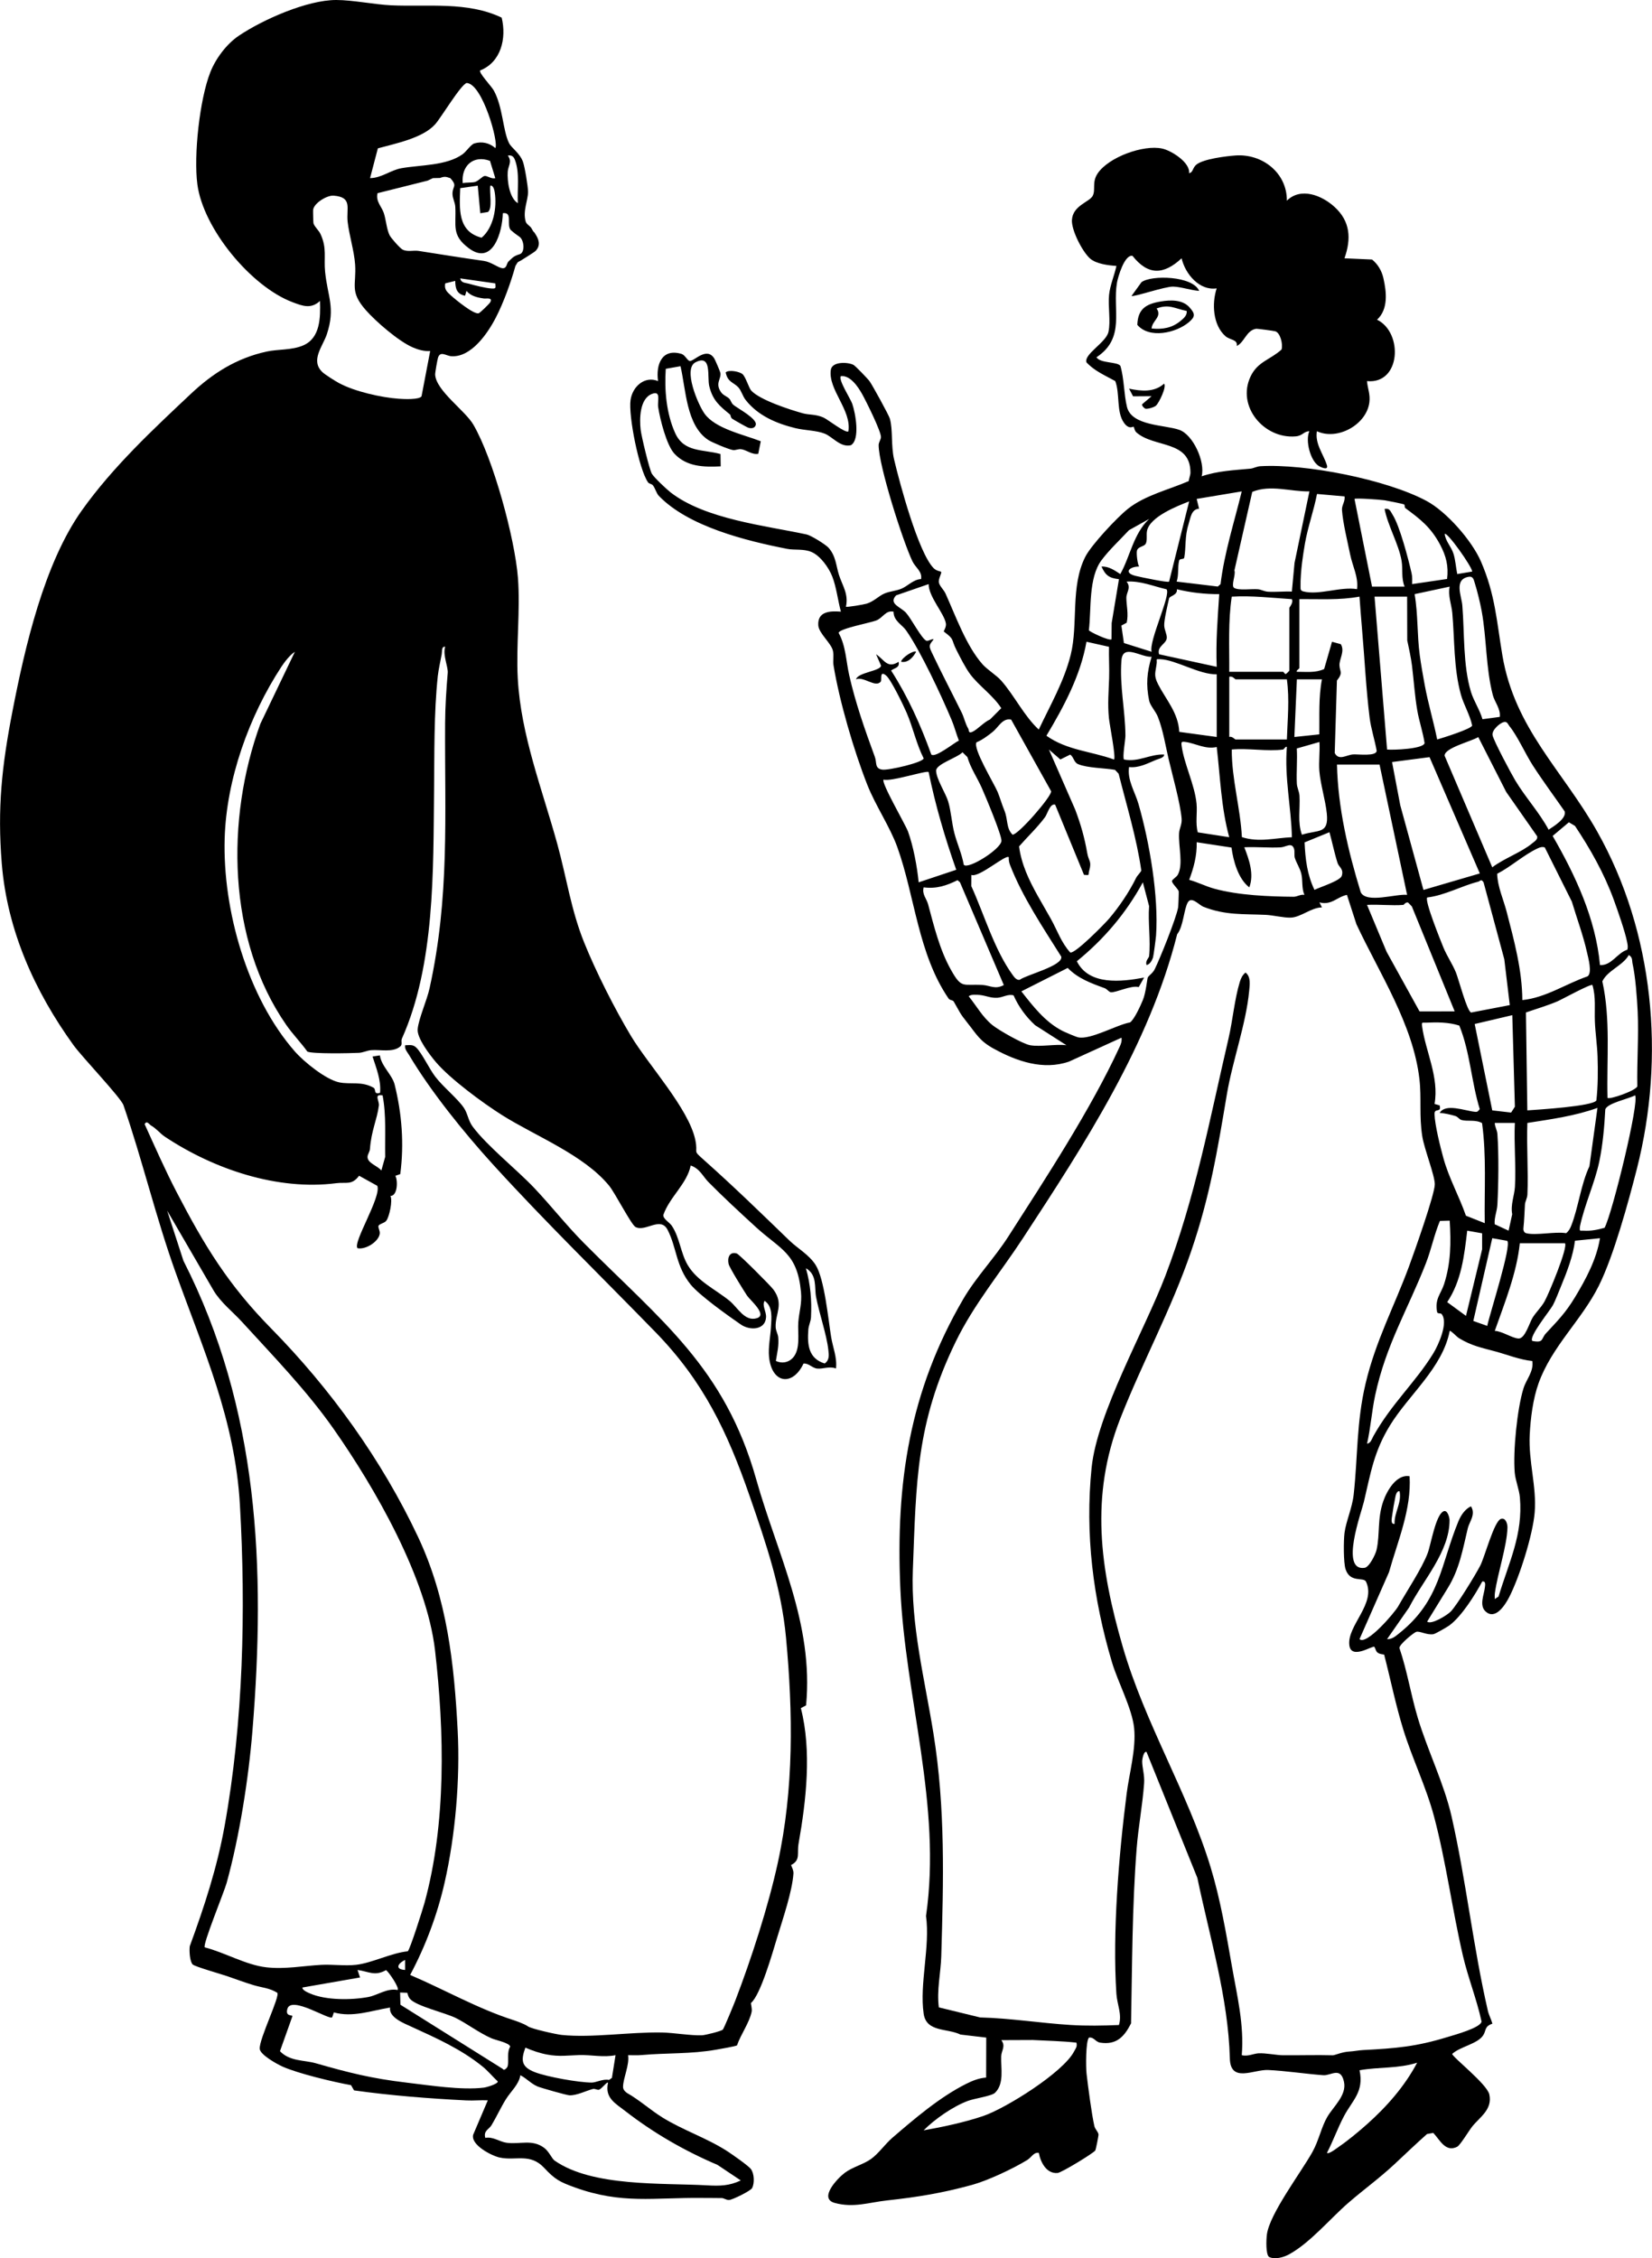 <?xml version="1.0" encoding="UTF-8"?> <svg xmlns="http://www.w3.org/2000/svg" id="Ebene_2" data-name="Ebene 2" viewBox="0 0 958.42 1309.72"><g id="Ebene_1-2" data-name="Ebene 1"><g><path d="M278.63,40.83c-1.32,1.03,6.54,9.24,7.89,11.72,5.25,9.64,5.21,23.27,8.8,30.44,1.45,2.89,6.19,5.74,8.07,10.82,1.07,2.9,2.96,14.47,2.96,17.5,0,4.91-3.18,11.15-1.35,17.23.5,1.66,2.58,2.46,3.36,3.91,1.85,3.45.8.69,2.72,4.07,1.02,1.78,3,5.47-.29,8.94-.79.83-6.56,4.34-7.29,4.82-3.56,2.35-2.51.63-4.47,3.96-2.62,9.47-6.87,21.28-11.4,30.02-4.73,9.13-14.23,23.05-25.72,22.35-3.09-.19-6.44-3.3-7.79.82-.38,1.15-1.73,8.81-1.66,9.88.56,9.31,17.36,20.8,22.1,28.88,11.54,19.67,24.15,66.11,25.92,88.9,1.45,18.72-1.12,39.29-.1,58.24,1.78,33.07,14.25,64.59,22.96,96.22,5.4,19.63,7.91,38.07,15.57,57.1,6.81,16.92,17.76,38.56,27.17,54.22,10,16.65,33.38,41.97,37.28,60.1,1.91,8.9-2.11,5.44,5.36,12.09,17.23,15.33,33.01,30.72,49.39,46.53,4.59,4.43,11.27,8.1,15.05,14.01,5.17,8.07,7.33,31.46,9.03,41.84.99,6.07,3.57,11.98,2.81,18.26-3.76-1.48-7.55.36-10.83.05-2.99-.28-4.93-3.21-8-2.92-6.26,13.33-18.48,11.78-20.01-3.94-.53-5.39.81-11.89,1.11-17.12s1.24-12.03-3.69-15.31c-1.61,2.81,1.02,6.02.85,9.46-.37,7.52-9.35,7.9-14.6,4.29-7.3-5.01-24.08-16.97-29.13-23.19-8.6-10.61-8.03-21.26-13.36-31.69-4.15-8.12-12.81,1.37-18.64-1.7-2.46-1.3-11.82-19.67-15.31-23.94-14.67-17.96-42.89-28.81-62.19-41-11.31-7.14-30.11-21.03-38.32-30.7-3.52-4.15-11.08-13.98-10.57-19.14.62-6.21,5.36-16.65,6.91-23.69,11.72-53.2,8.72-99.85,9.01-153.76.05-9.63.72-19.72,1.52-29.14.3-3.59-3.02-10.41-1.47-15.14-2.21-.38-1.72,2.64-2.02,4.33-.69,3.85-1.86,8.86-2.25,12.46-2.33,21.67-1.95,45.49-2.19,66.78-.52,46.09.58,100.69-18.63,143.63-.76,1.69.52,3.34-.97,4.6-4.34,3.67-11.58,1.7-16.86,2.15-2.54.22-4.7,1.43-7.17,1.55-4.98.25-27.11.7-29.88-.74-3.8-5.31-8.49-10.05-12.21-15.4-34.31-49.35-35.19-119.59-15.04-174.71l20.02-41.75c-2.88,1.8-6.06,5.98-7.91,8.8-18.7,28.61-31.82,65.15-32.83,99.41-1.22,41.36,13.15,92.16,40.74,123.62,5.31,6.05,17.96,16.28,25.71,17.89,6.55,1.36,13.01-.83,19.92,3.11,1.68.96-.28,4.11,3.79,2.97.66-7.32-2.16-14.23-4.37-21.06l4.27-.66c.82,6.24,7.15,11.27,8.55,16.91,4.2,16.95,5.57,34.42,3.26,51.94l-2.83.99c1.57,3.02,1.18,11.76-2.85,11.66,1.34,2.9-.67,12.06-2.39,14.35-1.08,1.44-3.64,1.69-4.47,2.85-.63.88.93,2.95.63,4.82-.73,4.59-8.22,9.3-12.87,8.31-3.03-3.04,13.94-29.75,11.46-36.18l-10.56-5.85c-4.23,5.69-7.54,3.59-13.18,4.32-34.13,4.4-71.09-8.07-99.57-27.01-2.64-1.76-4.65-4.51-8.03-6.5-1.07-.63-2.37-3.07-3.64-.72,6.04,13.26,11.89,26.59,18.61,39.52,16.21,31.21,30.03,53.78,54.77,78.94,34.39,34.98,64.26,76.3,85.31,121.07,16.78,35.69,20.92,73.47,22.92,112.25,1.44,27.95-1.29,60.51-7.61,88.22-4.24,18.61-11.03,36.66-19.96,53.43,20.09,8.58,39.34,19.64,60.19,26.28,0,0,5.87,1.92,8.11,3.53,1.99,1.44,16.55,4.68,19.71,5,17.73,1.78,39.26-1.79,58.11-1.43,6.78.13,16.76,1.87,23.18,1.62,1.86-.07,11.18-2.38,12.09-3.29.65-.64,6.29-14.34,7.22-16.76,9.36-24.41,19.11-54.51,24.68-79.96,9.38-42.84,8.82-87.11,4.78-130.53-2.67-28.77-11.71-55.09-21.08-82.12-12.97-37.42-26.89-66.61-54.61-95.09-31.55-32.42-64.01-63.99-94.43-97.41-16.55-18.18-36.07-42.29-48.56-63.35-1.09-1.83-2.67-3.35-2.29-5.69,2.57-.03,4.48-.63,6.54,1.45,3.31,3.34,7.47,12.24,10.89,16.72,4.63,6.09,13.15,12.88,16.68,18.2,2.29,3.45,2.41,7.26,5.11,10.88,8.37,11.23,25.38,24.66,35.7,35.55,9.76,10.31,18.72,21.78,28.93,32.05,44.73,45,81.58,72.08,99.87,137.06,12.17,43.21,33.39,83.36,28.88,130.96l-3.03,1.57c6.35,24.81,3.13,53.38-1.32,78.56-1.03,5.8,1.31,9.5-4.3,12.43-.22.12,1.46,2.88,1.33,4.82-.69,10.55-6.2,26.48-9.44,37.2-2.8,9.25-9.64,33.24-15.14,37.95-.35.3.74,3.23.31,5.23-1.36,6.4-6.35,13.14-8.46,19.38-.33.52-10.26,2.21-12.03,2.52-14.82,2.63-28.74,1.82-43.27,3.13-2.65.24-5.29.06-7.92.08.89,5.66-2.79,13.06-2.91,18.23-.04,1.65.97,2.69,2.16,3.61,7.29,4.1,13.58,9.87,20.62,14.25,11.91,7.4,25.49,11.81,37.32,19.36,2.78,1.77,12.59,8.6,14.09,10.62,1.93,2.59,2.16,8.12.69,11-.82,1.6-11.3,6.78-13.35,6.91-1.59.1-2.95-1.08-4.22-1.1-3.85-.08-7.59-.03-11.48-.08-28.04-.32-46.45,3.77-73.81-6.11-8.97-3.24-11.6-4.73-17.75-11.31-8.26-8.83-16.46-3.95-25.93-6.04-4.64-1.03-16.79-7.25-15.3-13.2l8.5-19.96c-4.1-.2-8.29.26-12.4.05-21.44-1.06-44.16-2.85-65.21-5.81l-1.74-3.03c-10.12-1.83-30.83-6.75-39.84-10.82-3.27-1.48-12.87-6.83-13.14-10.23-.44-5.67,12.06-30.83,10.15-32.56-4.54-2.81-8.85-2.93-13.76-4.41-5.2-1.57-9.8-3.31-15.19-5.17-3.43-1.18-18.82-5.57-20.08-6.8-1.72-1.68-2.07-8.09-1.7-10.61,8.49-23.13,15.84-45.51,20.23-69.88,10.81-59.91,12.34-125.32,8.86-186-2.86-49.86-21.15-89.67-37.51-135.45-11.36-31.78-19.11-64.68-30.04-96.4-1.53-4.45-23.94-27.84-29.04-34.91-22.55-31.24-38.42-66.58-41.57-105.22-2.63-32.3.07-56.82,6.2-88.38,7.2-37.12,18.36-85.79,40.35-116.62,17.95-25.17,41.22-46.86,63.21-67.53,12.68-11.92,26.46-20.66,43.91-24.46,6.6-1.44,14.54-.72,21.16-3.55,9.99-4.27,10.09-16.13,9.79-25.82-5.18,4.81-9.99,2.99-15.98.72-24.11-9.12-51.81-42.7-55.17-68.37-2.19-16.78,1.28-49.17,7.53-65.02,3.12-7.91,9.47-16.42,16.6-21.19C152.69,11.26,178.22-.01,195.07,0c9.45,0,22.3,2.64,31.92,3.08,21.32.97,44.26-2.33,64.06,7.15,2.93,12.03-.39,25.81-12.42,30.6ZM287.35,85.87c2.2-2.71-7.38-37.3-16.58-37.74-3.31.75-14.85,20.09-18.29,23.94-7.22,8.08-23.07,11.16-33.26,13.97l-4.53,17.26c6.55,0,11.93-4.65,18.22-5.75,11.12-1.95,26.15-1.39,35.49-8.11,2.19-1.58,4.75-5.65,6.81-6.26,4.46-1.32,8.77-.26,12.13,2.68ZM300.43,117.85c-.43-7.98,1.22-17.64-1.71-25.18-.76-1.96-1.97-2.84-4.1-2.43,2.67,3.55.17,5.91-.06,9.4-.35,5.29.94,15.22,5.87,18.21ZM284.27,93.3c-9.63-3.6-16.79,2.9-15.81,12.92,1.87-.49,5.86-.17,7.34-.75,2.13-.83,4.02-3.14,5.22-3.39,1.6-.34,4.11,1.94,6.33,1.23l-3.08-10.01ZM291.71,123.66c-.25,10.87-5.8,30.64-19.64,20.37-10.36-7.69-7.31-13.06-7.93-24.05-.14-2.56-1.5-4.76-1.61-7.22-.22-4.93,3.2-4.55-1.3-9.45-2.2-.62-2.9-1.26-5.97-.09l-4.09.09-3.05,1.45-29.09,7.28c-1.19,4.79,2.45,7.8,3.67,11.6,1.28,3.99,1.57,9.08,3.28,12.71.79,1.68,6.16,7.69,7.58,8.41,2.94,1.49,6.3.29,9.39.78,12.69,2,25.03,3.98,37.81,5.79,3.95.56,8.07,3.78,10.42,4.19,2.99.51,2.64-2.79,3.82-3.86,2.32-2.1,2.75-3.08,6.51-4.22,3.21-.97,2.62-8.21-.14-10.12-3.85-2.66-3.98-3.12-4.96-3.8-2.82-2.96,1.29-10.72-4.69-9.87ZM277.17,107.68l-10.17,1.45c-.43,11.98-1.62,25.16,12.41,28.73,6.95-5.86,8.97-17.52,7.63-26.24-.18-1.15-.81-4.37-2.59-3.94-.6,3.74,1.45,13.37-1.42,15.3l-4.39.69-1.47-15.99ZM212.28,179.92c-9.64-10.93-5.44-14.58-6.26-26.52-.54-7.86-3.43-16.91-4.33-24.73s3.05-14.35-8.17-15.2c-3.76-.29-11.36,4.29-11.86,8.24-.08.6.08,7.42.2,7.79.66,2.12,3.08,4.07,4.07,6.21,3.87,8.31,1.85,13.74,2.69,22.02,1.44,14.27,6.07,20.8,1.02,36.07-2.35,7.1-9.81,15.29-2.51,22.1,1.58,1.47,7.5,5.19,9.65,6.34,9.06,4.84,24.33,8.3,34.57,9.03,2.94.21,11.86.65,13.21-1.43l5.01-26.24c-3.49.23-7.02-.77-10.19-2.16-8.2-3.59-21.14-14.77-27.1-21.52ZM287.36,164.36l-20.35-2.9c.49,2.74,2.96,2.49,4.92,3.06,3.45,1,9.83,2.61,13.2,2.8,2.92.16,2.34-.37,2.22-2.96ZM264.1,162.9l-5.81,1.46c-.7,3.63,1.19,5.08,3.63,7.27,2.63,2.37,13.04,10.86,15.8,10.06.79-.23,6.3-5.59,6.73-6.44,1.49-2.93-2.35-1.95-3.66-2.13-3.72-.52-7.67-1.36-10.15-4.4l-.84,2.79c-4.68-.93-5.64-4-5.7-8.61ZM221.95,635.27c-5.31-.91-1.78,3.2-2.14,5.93-1.12,8.44-4.38,14.39-5.19,25.25-.11,1.5-1.36,3.04-1.39,4.5-.09,3.71,5.99,5.21,8.01,7.93l2.23-7.94c-.24-11.96.73-23.91-1.51-35.67ZM459.95,787.55c4.71-5.1,2.71-14.56,3.2-20.79.46-5.9,2.18-10.71,1.55-17.43-2.16-22.8-11.78-24.47-26.24-37.71-8.98-8.22-19.14-17.59-27.59-26.19-3.01-3.07-4.92-7.73-10.16-9.46-2.16,10.66-12.14,18.13-15.84,28.58-.38,2.32,3.56,4.39,4.88,6.36,4.6,6.86,5.12,15.83,9.21,22.76,5.52,9.35,16.2,14.19,24.28,20.77,4.78,3.89,8.76,12.24,15.87,10.07,6.32-1.92-3.96-10.48-5.66-13.02-1.91-2.86-10.22-16.21-10.72-18.36-.85-3.65.49-7.4,4.7-6.14,1.43.43,19.46,18.49,21.25,20.9,6.3,8.47.99,14.09,1.33,21.81.1,2.19,1.31,4.03,1.48,5.89.46,5.19-.61,8.79-1.36,13.73,3.37,1.59,7.23,1.03,9.82-1.78ZM140.2,766.46c-5.12-5.62-12-10.9-16.24-17.91l-26.98-46.41,9.44,29.07c43.77,85.92,47.74,178.25,40.04,272.59-2.26,27.75-7.54,61.35-14.96,88.23-1.43,5.19-14.1,35.97-12.71,37.39,11.42,2.92,23.97,10.24,35.67,11.57,10.9,1.24,21.49-.86,31.84-1.42,6.59-.36,13.84.71,20.31-.03,9.23-1.05,20.24-6.84,29.95-7.84,1.24-.82,8.71-24.4,9.72-28.07,12.66-46.14,11.56-99.07,6.12-146.33-4.85-42.09-34.72-94.18-58.88-128.61-15.69-22.36-35.03-42.2-53.31-62.23ZM467.56,735.56c2.67,9.41,3.44,18.58,2.95,28.39-.12,2.48-1.36,4.63-1.55,7.16-.65,8.84.06,16.77,9.48,19.68,2.86-2,2.46-4.85,2.12-7.92-.98-8.87-5.31-21.17-7.11-30.68-1.04-5.53.77-12.82-5.89-16.64ZM235.03,1142.53v-5.81c-4.45,2.08-5.94,5.49,0,5.81ZM230.67,1154.15c1.2-1.15-4.91-10.21-6.68-11.54-6.65,3.71-9.87.85-16.57-.08l1.46,4.35-33.43,5.83c-.21,1.57,3.28,2.96,4.5,3.49,9.13,3.96,23.95,3.85,33.71,2.02,5.48-1.03,10.86-5.28,17.01-4.07ZM236.3,1155.77l-4.18-.16.19,7.09,59.41,37.25c.81,1.42,2.65-.96,2.8-1.55.81-3.28-.64-7.78,1.47-11.42-.46-2.24-8.39-3.69-11.11-4.92-7.41-3.36-13.88-8.37-20.35-11.62-6.18-3.11-23.02-6.88-26.69-11.15-.86-1-1.18-2.29-1.55-3.52ZM192.73,1169.95c-1.37,2.03-23.68-12.71-25.99-4.89-1.41,4.77,3.14,3.34,2.9,4.32l-7.21,20.26c5.66,5.98,14.15,5.11,20.7,6.98,19.35,5.54,32.48,8.85,52.71,11.24,13.33,1.58,31.9,4.52,44.91,2.91,1.52-.19,8.11-2.1,8.05-3.57-3-2.79-5.61-6.04-8.8-8.63-12.49-10.14-26.95-16.55-40.98-22.97-4.8-2.2-13.53-5.51-12.72-11.27-10.84,1.78-21.74,5.89-32.61,2.81l-.95,2.81ZM357.11,1191.95c-7.14,1.44-13.8-.26-21.12-.06-6.37.18-11.45,1.03-18.51-.28-4.3-.79-8.68-2.31-12.68-4.03-2.74,7.46-2.27,11.18,5.42,14.2,7.11,2.78,25.73,6.06,33.08,6.06,2.58,0,6.63-2.3,10.01-1.52l1.7-1.21,2.1-13.16ZM352.74,1207.93c-.62-.77-3.65,3.63-5.31,4.07-.91.24-2.28-.76-3.5-.44-3.72.98-9.51,3.9-13.62,3.66-1.74-.1-16.11-4.19-18.3-5.06-3.7-1.47-6.6-4.82-10.12-6.58-.85,5.46-5.54,9.31-8.47,14.06-2.88,4.65-5.4,10.18-8.29,14.96-1.45,2.39-4.72,3.14-3.59,7.31,4.5-.84,8.35,2.31,12.42,2.85,7.81,1.04,14.81-2.24,21.75,2.95,2.83,2.12,4.47,6.27,6.02,7.36,21.94,15.38,62.67,12.91,88.5,14.38,7.35.42,12.82.33,19.54-2.84l-13.5-9.02c-19.02-8.11-36.91-18.37-53.26-31.03-6.18-4.78-12.22-7.83-10.26-16.63Z"></path><path d="M689.91,100.4c2.36-.33,1.84-3.16,4.37-5.07,4.24-3.18,16.87-4.74,22.45-5.15,15.66-1.16,29.99,10.15,29.85,26.21,8.08-7.98,20.27-3.11,27.64,3.6,9.21,8.38,9.8,18.48,5.78,29.82l16,.71c3.42,2.74,5.63,6.58,6.6,10.84,1.83,8.05,2.89,18.02-3.7,24.06,15.25,7.39,13.88,37.54-5.83,35.61.38,4.41,1.98,7.56,1.39,12.29-1.61,12.97-18.49,22.34-30.45,16.78-1.22,7.29,3.75,13.22,5.79,19.64,1.08,3.39-3.47,1.29-4.8.44-4.76-3.02-7.83-14.64-5.36-20.08-3.38.08-3.76,2.61-7.92,2.98-18.31,1.64-34.52-17.41-26.13-34.85,4.13-8.59,11.45-9.6,17.91-15.52.93-2.96-.69-9.74-3.66-10.57-.99-.28-10.52-1.56-11.15-1.45-5.69.99-6.63,7.78-11.19,9.99.69-3.92-3.88-3.34-6.61-5.76-7.26-6.45-7.88-18.98-5.03-27.67-10.09,1.47-18.21-8.37-20.35-17.44-10.38,9.66-19.44,10.02-28.46-1.4-4.57-1.03-8.43,12.11-9.02,15.51-2.73,15.78,5.14,32.09-11.91,43.3,2.2,3.58,12.22,2.48,13.89,4.99,2.21,7.45,2.01,16.5,3.81,23.8,2.74,11.09,21.86,10.32,30.32,13.28,8.1,2.83,15.19,18.62,13.01,26.96,9.27-3.15,18.7-3.54,28.26-4.43,1.83-.17,3.62-1.3,5.84-1.43,26.08-1.52,72.94,7.64,96.27,20.09,11.68,6.23,26.4,23.04,31.67,35.19,8.3,19.15,9.12,34.76,12.43,54.43,7.17,42.56,34.94,66.64,54.93,102.03,33.09,58.56,39.62,130.86,23.12,195.66-4.91,19.27-13.49,50.71-22.13,67.98-10,19.99-27.27,35.08-34.96,56.6-3.22,9.01-4.62,20.25-5.1,29.78-.79,15.59,4.1,29.91,2.88,45.03-1.05,12.92-8.79,37.47-14.8,49.15-2.39,4.64-8.19,13.73-13.9,8.06-3.48-3.45-.68-9.58-.23-13.48.18-1.53.75-4.07-1.5-3.67-4.22,7.86-11.88,20.06-18.95,25.38-1.31.98-8.21,4.98-9.4,5.17-3.86.6-7.84-1.95-9.93-1.36-1.29.37-9.71,7.1-9.77,9.34,4.49,13.17,6.63,27.04,10.6,40.34,5.65,18.93,15.3,38.22,19.66,57.37,8.46,37.22,12.47,75.47,21.05,112.67.6,2.62,1.95,4.96,2.65,7.54-4.63,1.53-3.55,3.8-5.24,6.56-3.2,5.22-13.41,6.64-18.09,10.96.05,1.82,20.22,17.46,21.54,23.52,1.91,8.75-5.5,13.09-9.94,18.62-1.91,2.39-6.9,10.76-8.67,11.68-6.8,3.53-10.04-3.93-13.91-8l-3.62.65c-6.46,5.71-12.58,11.61-18.86,17.47-8.79,8.2-17.8,14.65-26.89,22.53-10.42,9.04-22,23.02-34.2,29.74-3.21,1.77-8.21,3.19-11.64,1.59-2.09-1.41-1.69-10.24-1.31-13.09,1.56-11.98,19.89-36.12,26.37-47.75,3.8-6.81,5.15-14.39,8.66-20.41s11.35-12.56,9.7-20.29c-1.93-9.1-7.54-3.58-11.99-3.9-10.1-.73-22.04-2.58-32.09-3.02-8.34-.37-21.78,7.73-22.15-6.7-.92-35.24-11.61-69.96-18.84-104.71l-29.5-73.07c-1.77-.59-2.52,4.65-2.52,5.35,0,3.87,1.47,7.99,1.12,12.87-.89,12.52-3.37,25.38-4.33,37.81-2.62,33.7-2.59,67.52-3.24,101.4-3.96,7.81-8.49,12.63-17.92,11.18-2.79-.43-3.57-3.34-6.51-2.92-1.92,2.12-1.81,17.29-1.38,20.99.88,7.57,2.95,23.41,4.53,30.35.4,1.75,2.22,3.33,2.39,4.82.08.72-1.53,8.79-1.86,9.3-1,1.54-19.61,12.9-21.92,13.07-6.45.49-9.85-6.26-10.84-11.68-3.04-.51-4.16,2.57-6.74,4.15-8.27,5.05-22.81,11.9-32.07,14.44-17.29,4.73-31.46,7.05-49.15,8.98-10.78,1.18-19.39,4.46-30.43,1.47-9.6-2.6,1.65-14.33,5.76-17.43,4.52-3.41,10.79-4.87,15.23-8.03s8.25-8.74,12.4-12.31c12.97-11.16,27.52-23.6,42.83-31.29,3.65-1.83,7.48-3.38,11.61-3.65l.06-23.19-14.96-1.76c-7.67-3.78-19.77-1.24-21.35-12.08-2.52-17.29,3.83-38.82,1.37-56.7,9.26-64.22-12.12-126.58-14.91-190.06-2.69-61.12,5.25-114.12,36.49-167.71,7.43-12.74,18.06-23.64,26.18-36.31,21.57-33.63,47.94-73.89,64.51-109.89.84-1.83,1.45-3.32,1.13-5.41l-30.45,13.87c-14.96,5.15-30.26-.15-43.56-7.43-8.35-4.57-10.03-8.38-15.44-15.14-4.64-5.8-4.19-5.94-7.85-12.21-.64-1.1-2.21-.62-3.03-1.81-17.74-25.96-19.52-59.37-29.72-87.77-4.24-11.81-12.65-24.05-17.47-36.31-7.79-19.8-16.14-48.35-19.54-69.12-.44-2.71.29-5.56-.33-8.39-.98-4.53-8.21-10.17-8.52-14.85-.52-8.04,6.71-8.45,13.13-7.93-1.76-6.36-2.64-14.34-5.03-20.4-2.03-5.15-6.83-11.94-11.98-14.18-4.61-2.01-9.93-1-14.16-1.83-23.9-4.68-57.42-12.97-74.54-30.83-1.23-1.29-2.09-4.35-3.28-5.92-.86-1.13-2.21-.82-2.95-1.9-5.22-7.54-11.43-38.58-10.1-47.73,1.14-7.84,8.26-14.12,15.95-10.93-1.34-9.6,2.2-19.15,13.6-15.77,2.03.6,3.31,3.78,4.72,4.08,2.36.51,9.85-8.68,14.34-1.35.52.85,3.37,7.52,3.5,8.24.64,3.53-3.22,6,.34,11.18,1.37,1.98,3.3,2.32,4.85,3.86.83.83,1.11,2.47,2.31,3.51,2.25,1.95,14.07,8.05,13.02,11.68-.54,1.86-2.43,2.27-4.45,1.57-.8-.28-8.29-4.52-9.16-5.14-1.11-.8-.87-2.13-1.32-2.49-5.98-4.88-10-8.08-12.03-16.38-1.36-5.56,1.67-18.76-7.96-13.91-7.44,3.74,1.41,24.48,5.18,29.77,6.26,8.81,22.8,12.17,32.65,16.05l-1.46,7.27c-3.6.65-6.68-2.16-9.81-2.65-1.75-.28-3.25.69-4.83.48-2.39-.33-12.23-4.44-14.38-5.86-12.8-8.47-12.91-29.22-16.09-42.77l-8.55,1.51c-.82,12.3.31,25.85,5.43,37.22s15.98,9.36,26.32,12.2l.12,7.15c-9.85.49-19.72.26-26.83-7.33-4.62-4.93-8.37-20.05-9.43-26.91-.58-3.74,1.87-9.85-3.59-7.79-7.2,2.72-7.33,14.49-6.58,20.87.43,3.69,5.04,22.99,6.51,25.47,1.29,2.17,8.61,9.07,10.94,10.86,20.12,15.51,54.58,19.13,78.85,24.33,2.45.52,10.94,5.76,12.67,7.68,4.31,4.78,4.4,10.56,6.06,15.75,1.98,6.22,5.68,11.02,4.06,18.47.42.44,10.42-1.27,12.04-1.77,4.2-1.31,6.87-4.37,10.16-5.82s6.87-1.49,10.16-2.92c3.53-1.52,6.86-5.34,11.22-5.51.86-4.32-3.33-6.82-4.97-10.25-5.57-11.6-19.67-55.7-19.63-67.48,0-1.54,1.18-3,1.33-4.47.32-3.05-8.69-21.16-10.98-25.22s-6.82-10.92-12.25-10.27c-1.77,1.82,5.58,13.13,6.56,15.96,1.94,5.58,4.68,20.85-.76,24.09-6.04,1.45-10.49-4.79-15.18-6.7s-11.57-1.85-17.12-3.22c-10.99-2.71-21.6-7.22-28.75-16.3-1.83-2.32-2.48-5.43-4.27-7.35-2.72-2.93-6.18-2.91-7.33-8.66,1.9-1.76,8.29-.42,9.84,1.07,1.88,1.81,3.63,8.04,5.01,9.51,5.08,5.45,22.24,11,29.77,13.1,3.88,1.08,7.44.46,12.07,2.47,2.55,1.11,13.09,9.5,14.51,8.01,1.9-12.36-11.84-24.13-10.2-35.64.7-4.9,9.72-4.62,13.13-2.89,1.07.54,8.35,8.09,9.37,9.52,1.66,2.34,11.14,19.56,11.75,21.68,1.85,6.52.57,15.67,2.47,23.7,3.3,14,13.99,53.72,22.84,62.92,1.74,1.81,3.93,1.8,4.38,2.2.66.58-1.63,3.92-1.25,6.16.36,2.08,2.89,4.31,3.85,6.45,5.9,13.05,12.07,30.43,21.47,41.03,2.76,3.11,8.14,6.4,10.86,9.49,7.61,8.62,13.31,20.6,21.77,28.36,6.69-14.19,14.66-27.86,18.51-43.27,4.49-17.94-.28-39.66,8.48-56.92,3.48-6.86,18.34-22.71,24.6-27.72,9.95-7.97,23.82-11.17,35.4-16.19.16-1.58,1-3.42,1-4.87.11-18.96-20.97-14.3-31.3-23.32-1.23-1.07-1.24-2.93-1.7-3.35-.25-.23-2.63,1.94-5.63-2.37-4.42-6.35-2.2-16.72-4.97-24.09-6.24-3.46-12.01-5.84-16.74-10.89-1.49-4.81,11.42-11.46,12.78-17.65s-.32-14.76.35-21.45c.55-5.5,3.11-11.41,4.28-16.8-4.67-.29-11.79-1.18-15.32-4.31-4.45-3.96-10.85-16.42-10.5-22.34.49-8.44,10.18-10.38,12.05-14.01s-.61-7.86,2.92-13.06c6.36-9.38,26.49-16.74,37.46-14.33,5.23,1.15,16.28,8.03,15.53,14.27ZM759.66,285c-10.94.21-22.48-4.09-33.15.27l-10.36,45.59c.98,2.22-2.17,8.92-.12,10.12,2.74,1.61,9.94.45,13.77.77,1.81.15,3.63,1.29,5.84,1.43,4.55.28,9.28-.28,13.84-.07l1.55-16.62,8.64-41.5ZM720.42,285l-26.16,4.36,1.39,5.68c-4.59.3-4.95,5.36-6.18,9.26-2.17,6.88-1.34,13.08-2.41,19.09-.23,1.29-2.64.33-2.99,1.77-.97,4.01-.08,8.28-1.44,12.15l23.88,2.87,1.59-1.37c2.24-18.38,7.96-35.94,12.3-53.82ZM780.01,287.9l-15.94-1.41c-1.82,9.45-5.33,19.18-6.98,28.64-.6,3.44-1.29,7.92-1.71,11.37-.46,3.74-.98,9.94-.86,13.66.04,1.39-.23,2.38,1.64,2.86,9,2.35,21.62-2.95,31.13-1.33.89-7.06-2.59-13.25-3.97-20.02-1.59-7.73-4.22-18.34-4.76-25.88-.2-2.73,1.99-5.08,1.47-7.88ZM814.64,292.58c-.48-.33-9.58-2.16-11.3-2.42-2.74-.41-16.88-1.4-17.52-.8l10.18,50.87h18.89c-2.05-5.02-.91-9.96-1.75-14.97-1.61-9.59-7.96-20.24-9.87-30.09,3-.61,3.41,1.41,4.65,3.34,4.13,6.41,9.19,25.83,11.04,34.02.47,2.07.33,4.16.3,6.24l20.28-2.98c.93-7.45-.57-13.34-4.02-19.83-5.46-10.28-11.59-14.89-20.22-21.29-.48-.36-.26-1.83-.65-2.1ZM678.26,337.31l11.64-46.5c-7.06,2.71-22.71,8.92-24.44,16.98-.53,2.48.35,5.96-.92,7.8-.97,1.41-4.35,1.47-4.93,3.76-.41,1.6.27,7.62,1.25,9.24-5.73-.05-9.28,3.72-1.84,5.46,2.64.62,18.64,4.04,19.24,3.27ZM666.66,300.99l-11.66,6.5c-5.12,5.49-11.54,11.48-15.97,17.45-7.63,10.27-5.81,28.1-7.32,40.59.1.71,11.93,6.42,13.15,5.22l.08-9.37,4.23-25.46c-5.69-.66-7.78-2.17-10.12-7.31,4.1-.29,7.68,2.23,10.9,4.34,5.79-10.35,7.57-23.31,16.71-31.95ZM854.13,331.5c-.15-2.85-14.66-23.35-15.98-21.8.57,4.43,3.74,7.09,5.14,11.57,1.08,3.45,1.39,8.02,2.14,11.67l8.7-1.45ZM870.1,415.78c.62-4.58-3.01-8.7-4.03-12.64-4.13-15.94-3.53-32.72-6.47-48.76-.86-4.67-2.59-11.82-4.03-16.32-.59-1.84-.91-3.97-3.47-3.54-8.78,1.48-4.18,11.11-3.73,16.55,1.32,16.05.35,34.85,5.02,50.21,1.61,5.28,5.17,10.49,6.68,15.85l10.04-1.35ZM676.74,341.77c-7.64-1.76-15.2-5.02-23.16-4.45,2.86,3.61-.12,6.07-.12,9.44,0,4.23,1.37,9.41.19,14.41l-3.07,1.65,1.46,10.12,16.07,5.07c-1.73-6.28,11.49-33.32,8.63-36.25ZM538.76,338.77l-18.89,6.53c-4.61,4.94,2.7,6.68,5.83,10.17,2.87,3.2,8.76,14.53,11.59,16.08,1.13.62,2.92-1.1,4.39-.8-2.56,3.35-3.02,3.6-1.11,7.64,5.61,11.88,11.6,23.23,17.38,34.94,1.45,2.93,2.02,6.32,3.81,9.31.49.81-.1,2.91,2.37,1.81,2.81-1.24,6.9-5.81,10.25-7.19l6.52-6.54c-4.74-7.4-13.1-13.06-18.06-19.73-2.76-3.71-5.73-9.65-7.9-13.9-3.43-6.75-.82-5.88-7.39-10.83-.19-.15,1.57-2.57,1.22-4.67-.97-5.83-10.05-15.5-10.01-22.83ZM841.05,340.23l-20.35,4.36c2.04,11.83,1.37,23.44,3,35.52.71,5.29,1.93,12.16,2.91,17.44,1.95,10.52,5.08,20.87,7.18,31.34,3.32-.97,19.89-6.14,20.3-8.1-1.28-6.18-4.94-12.1-6.56-18.01-4.24-15.45-3.57-31.65-4.98-47.35-.44-4.87-2.6-9.81-1.51-15.21ZM707.35,344.58c-8.12.09-16.84-.92-24.57-2.83.49,3.48-4.2,3.86-4.52,5.27-.8,3.49-2.99,12.72-2.83,15.79.14,2.73,1.63,5.05,1.49,7.19-.23,3.52-5.9,4.79-4.46,9.47l33.43,7.27c-.6-14.21.55-28.15,1.46-42.15ZM713.16,389.64h31.25c.29,0,.76,1.1,1.45,1.31.34,0,2.18-1.88,2.18-2.03v-36.34c0-.47,2.46-2.88,1.45-5.08-11.59-.74-23.08-2.14-34.88-1.46-2.17,14.44-1.34,29.01-1.45,43.61ZM753.85,347.49v39.97c0,.33-2.16,1.6-1.45,2.17,5.45-.04,10.76.74,15.82-1.62l4.56-15.8,5.09,1.39c2.51,4.07-.91,8.58-.76,12.29s2.26,4.11-1.49,8.82l-1.27,42c2.41,4.71,6.75,1.09,10.69.83,2.89-.19,13.43,1.28,13.65-2.09-1.07-6.09-3.32-13.05-4.07-19.02-2.11-16.82-2.89-34.13-4.37-50.86-.58-6.5-1.04-13.06-1.53-19.55-11.5,2.16-23.2,1.36-34.88,1.46ZM816.35,346.04h-18.9s7.27,88.67,7.27,88.67c3.45.37,21.1-.31,21.76-3.73-.95-6.33-3.15-12.64-4.23-18.89-1.48-8.58-2.01-17.38-3.07-26-.56-4.6-1.78-10.07-2.76-14.68l-.07-25.36ZM518.4,354.77c-4.67-.98-6,3.53-10.1,5.12-3.42,1.33-21.74,4.75-21.75,7.2,4.19,7.61,4.24,16.13,6.1,24.4,3.58,15.93,9.03,31.51,14.92,47.54,1.21,3.29-.23,6.69,4.29,7.34,3.67.53,23.97-4.21,24-6.57-4.21-8.25-6.16-17.83-9.88-26.45-1.85-4.28-9.04-19.18-11.88-21.55-3.99-3.32-2.39,2.55-3.09,3.46-3,3.92-9.91-3.17-14.38-1.26.99-4.04,14.42-4.8,14.51-7.98l-2.88-6.55c4.81,3.11,6.49,8.56,13.07,4.36.78,3.64-2.5,3.49-4.34,5.08,9.79,15.22,17.17,31.66,23.29,48.66,2.17,2.27,13.37-6.85,16.02-8.05-1.53-3.88-2.55-7.97-4.16-11.82-5.93-14.12-18-40-26.43-52.05-2.38-3.39-7.37-5.57-7.3-10.88ZM643.39,375.13l-13.06-2.93c-3.46,19.64-13.14,37.63-23.24,54.51,12.06,8.54,25.94,8.95,39.22,13.8,1.18-1.39-2.58-20.21-2.95-23.93-.84-8.36-.14-15.43.1-23.25.19-6.05-.22-12.16-.07-18.2ZM666.66,554.61c.98-9.15-.72-19.73,0-29.07l-3.63-13.8c-9.72,17.86-22.53,32.94-38.29,45.76,7.01,14.15,25.9,11.94,39.01,9.48l-3.12,5.52c-4.22-1.28-13.75,3.5-16.29,2.96-1.09-.24-2.15-1.87-3.45-2.34-7.76-2.81-15.58-5.65-21.44-11.74l-26.9,13.59c6.8,8.65,13.69,17.65,23.66,22.83,1.62.84,7.82,3.5,9.29,3.82,7.19,1.57,22.18-7.21,30.1-8.64,2.44-1.64,6.1-9.73,7.42-12.93,1.8-4.32,2.54-12.52,2.87-13.12.71-1.31,2.86-2.46,3.99-4.73,3.12-6.29,12.56-29.77,13.62-35.91.14-.78.43-8.81.35-9.27-.25-1.42-4-4.62-3.92-6.04.05-.87,2.65-2.3,3.39-3.66,3.28-6.03.33-16.29.72-23.98.15-2.98,1.78-5.18,1.49-8.55-.79-9.12-5.32-25.05-7.58-34.72-1.68-7.16-3.24-16.88-6.19-24.29-1.31-3.29-4.5-6.59-5.08-9.45-1.89-9.22-1.32-16.43,1.43-25.41-6.28.39-16.72-7.94-17.5,2.12-1.15,14.76,2.24,29.06,2.31,43.66.01,2.45-1.88,12.73-.8,13.81,8.5,1.63,15.11-3.26,23.25-2.91.2,1.89-3.25,2.49-4.83,3.16-4.97,2.1-10,4.76-15.52,4.11-1.11,7.64,3.45,14.35,5.48,21.41,6.45,22.44,11.74,53.42,10.19,76.27-.1,1.48-1.44,11.77-1.76,12.76-.54,1.65-1.82,4.04-3.72,4.38-.96-2.27,1.35-4.22,1.45-5.09ZM705.9,391.1c-10.11.2-23.66-8.4-32.67-8.77-3.12-.13-1.91.01-2.16,2.23-.6,5.46-1.97,6.86.78,12.25,4.48,8.79,11.81,16.64,12.3,27.66l21.74,2.96v-36.34ZM746.59,394h-29.79c-.22,0-1.81-2.12-3.63-1.45v34.88c1.54-.64,3.3,1.45,3.63,1.45h29.79c.38-11.71,1.6-23.15,0-34.88ZM766.93,394.01h-14.54s-1.45,33.43-1.45,33.43l14.47-1.52c.14-10.71-.5-21.37,1.52-31.91ZM586.63,417.35c-5.04-1.08-7.32,4.43-10.79,7.19-2.68,2.13-6.11,4.72-9.29,5.96-2.39,3.39,10.15,23.84,12.25,28.85,1.3,3.1,2.31,6.83,3.88,10.65,2.25,5.48.92,10.27,4.77,14.1,3.45-.03,22.81-22.35,22.38-25.18l-23.2-41.57ZM872.42,418.79c-2.18.51-7.09,4.63-6.49,7.66.65,3.25,10.75,22.16,13.15,26.17,5.85,9.78,13.91,18.46,19.36,28.58,3.11-2.04,10.53-6.56,9.3-10.65-6.16-8.86-12.64-17.58-18.49-26.65-4.33-6.72-8.88-17.07-13.55-22.78-.94-1.15-1.21-2.81-3.28-2.33ZM865.76,503.02c6.67-5.11,17.02-8.72,23.15-13.9,1.18-1,3.33-2.17,2.89-4.09l-17.97-25.72-16.2-31.83c-3.83,2.46-19.64,6.22-19.54,10.81l27.66,64.73ZM705.9,433.24c-6.56,1.52-12.38-2.14-18.17-2.92-2.28-.3-2.5-.08-2.2,2.2,1.42,10.62,7.55,22.47,8.65,33.51.55,5.52-.77,11.28.73,16.71l18.24,2.82c-4.69-17.01-5.21-34.87-7.26-52.32ZM765.48,430.34l-13.14,3.76c.39,6.73-.29,13.54.02,20.27.11,2.49,1.4,4.66,1.55,7.17.45,7.56-1.24,15.34,1.41,22.58,9.43-3.02,15.67-.13,14.44-12.28-.79-7.8-3.68-16.8-4.33-24.73-.44-5.39.42-11.3.05-16.76ZM744.41,434.7c-9.04,1.25-20.46-.91-29.79,0-.08,17.06,4.98,33.84,5.88,50.81,9.92,3.2,19.02.48,29.01.07-.41-17.48-4.38-34.66-2.92-52.33-.59-.72-1.74,1.39-2.17,1.45ZM628.88,507.38l-16.73-40.7c-3-.86-4.43,5.3-5.85,7.22-4.42,5.99-10.18,11.4-15.08,17,.63,4.94,2.08,9.99,3.93,14.6,3.85,9.6,9.56,18.51,14.59,27.56,3.62,6.51,6.04,13.8,11.2,19.37,2.85.76,19.76-16.43,22.48-19.61,5.89-6.89,11.76-15.62,15.66-23.58.79-1.61,2.25-2.73,3.07-4.31-2.77-19.13-8.48-37.5-13.16-56.17l-2.1-2.26c-6.11-1.08-15.93-1.04-21.4-3.31-2.52-1.05-2.52-4.1-4.59-5.55l-5.72,2.84-6.64-5.77,15.26,34.87c3.27,8.7,5.42,16.23,6.96,25.15.86,4.96,2.79,4.56,1.08,10.54-.63,2.19.74,2.48-2.96,2.12ZM559.15,501.54c2.28,3,21.43-8.91,21.85-13.81.28-3.2-9.34-26.08-11.43-30.79-2.65-5.98-6.49-11.45-8.32-17.84l-2.84-2.8c-2.98,3.18-15.39,6.83-15.32,10.7.09,4.73,5.55,13.08,6.99,17.8,1.63,5.32,2.12,12.67,3.56,18.24,1.6,6.19,4.4,12.19,5.5,18.5ZM829.36,439.12l-21.75,2.85,4.76,25.05,13.46,49.12,32.7-9.57-29.17-67.44ZM800.36,443.42h-24.71c.58,25.15,6.43,50.09,13.81,74.12,3.41,6.57,20.41.75,26.88,1.46l-15.99-75.58ZM538.75,447.79c-.96-1.21-21.93,5.75-26.13,4.35-1.66,1.57,12.75,26.17,14.18,30.15,3.11,8.67,5.27,20.26,6.17,29.44l21.8-7.28c-6.52-18.49-12.11-37.39-16.01-56.66ZM944.07,550.83c.57-1.52.16-3.1-.13-4.64-1.11-5.8-5.49-18.3-7.68-24.3-5.58-15.29-13.55-29.4-22.52-42.88l-3.54-2.1-9.42,7.92c13.3,22.99,24.97,48.06,27.46,74.88,6.67.47,10.07-7.13,15.82-8.88ZM762.58,516.1c3.14-1.57,14.97-5.25,15.86-8.14,1.24-4.05-1.67-5.03-2.45-7.47-1.84-5.77-3.07-11.99-4.7-17.83l-14.43,5.91c.44,9.83,1.49,18.66,5.73,27.53ZM714.45,491.56l-20.18-3.08c.21,7.62-1.69,14.78-4.36,21.8,4.94,1.36,9.54,3.75,14.51,5.12,14.15,3.9,31.87,4.58,46.09,4.7,2.05.02,4.01-1.52,6.26-1.09-1.68-3.83-.89-8.17-1.76-12.05-.76-3.39-2.81-6.26-3.78-9.31-.53-1.67.03-3.78-.47-5.34-1.29-4.07-4.71-1.02-7.75-.86-6.97.37-14.14-.39-21.12-.05,2.84,7.27,5.77,15.66,2.9,23.25-6.43-4.93-9.29-15.3-10.33-23.08ZM896.19,491.46c-1.61-.48-2.81-.03-4.27.65-7.92,3.73-15.42,10.62-23.33,14.66.2,7.47,3.63,14.81,5.51,22.05,4.35,16.74,8.99,33.86,9.1,51.21,13.63-1.4,25.14-9.38,37.82-13.77,2.89-1.94.39-10.78-.39-14.23-2.14-9.58-5.89-19.63-8.7-29.09l-15.74-31.5ZM585.27,497.19c-1.58-2-17.28,12.05-21.73,10.25l-.04,6.45c7.5,16.49,13.36,36.93,24,51.57.97,1.33,2.28,3.12,4.08,2.82,3.67-2.88,25.33-8.11,24.11-13.47-10.54-16.81-22.59-34.69-29.73-53.22-.55-1.42-.8-2.87-.69-4.39ZM582.37,571.32l-25.44-59.63-1.41-1.2c-6.53,3.21-12.21,5.1-19.66,4.15-1.07,4.03,1.71,6.57,2.57,9.78,3.39,12.62,6.7,26.26,13.11,37.76,6.45,11.58,6.85,8.36,18.52,9.09,4.39.27,7.23,2.77,12.3.05ZM875.91,582.93l-3.18-26.57-12.04-44.66c-1.52-2.22-1.78-.66-3.23-.3-9.36,2.33-19.32,7.94-29.44,9.11-1.69,1.7,7.74,24.96,9.39,29.02,2.02,4.94,5.27,9.59,7.27,14.53,1.6,3.94,6.46,22.69,8.83,23.18l22.39-4.3ZM781.46,519c-5.88,1.2-8.86,6.19-15.99,4.37l1.48,2.89c-6.37.11-12.22,5.77-18.19,5.94-4.05.12-10.24-1.42-14.48-1.61-12.94-.58-23.42.32-36.04-4.66-2.67-1.05-6.93-6.28-9.1-2.6-2.33,3.95-2.54,13.98-6.2,18.51-16.11,64.02-53.82,121.85-89.56,176.42-13.1,20-28.36,38.21-38.92,59.91-23.04,47.32-22.88,81.29-24.86,132.26-1.25,32.13,6.86,63.33,11.94,94.89,6.99,43.44,5.84,85.59,4.54,129.3-.29,9.71-2.71,19.62-1.4,29.61l23.95,5.84c17.46.43,35,3.27,52.32,4.36,9.45.6,18.82.42,28.21.03,1.89-6.26-1.05-11.82-1.47-18.06-2.37-35.62,1.42-80.79,5.96-116.25,1.49-11.62,5.56-25.86,4.32-37.92-1.16-11.32-9.49-26.87-12.82-38.05-11.01-36.91-15.74-74.57-11.84-112.98,3.22-31.7,30.76-79.74,42.79-111.27,17.45-45.74,25.64-90.45,36.66-137.75,2.41-10.36,3.48-22.77,6.53-32.72.65-2.11,1.54-3.99,3.31-5.4,3.23,2.43,2.43,7.26,2.1,10.81-1.8,18.95-9.69,40.58-12.91,59.75-5.51,32.77-9.82,59.17-20.76,91.16-11.51,33.68-28.28,64.3-41.1,96.98-17.65,45-11.72,86.93,1.43,132.29,12.97,44.75,37.73,84.46,50.96,127.81,5.71,18.72,9.02,38.32,12.36,57.4,3.01,17.19,7.2,34.04,5.74,51.68,3.39.93,6.95-.93,9.71-1.07,4.26-.22,10.29,1.09,14.22,1.13,9.68.08,19.36-.24,29.03.02,1.76-.28,5.39-1.95,9.42-2.17,2.74-.15,5.24-.72,8.04-.87,19.15-1.01,30.74-1.95,49.08-7.59,3.68-1.13,19.38-5.37,19.6-9.01-2.8-12.92-7.84-25.4-10.83-38.24-6.19-26.64-9.74-54.38-16.73-80.65-4.53-17.03-12.63-33.58-17.85-50.46-4.4-14.24-7.36-28.99-11.09-43.41-5.46-.63-4.3-2.51-5.69-4.48-.76-1.07-13.29,7.68-14.48-.81-1.61-11.46,15.9-24.31,9.57-37.17-1.65-2.58-9.17.95-11.79-7.1-1.24-3.82-1.17-16.72-.59-21.1.89-6.7,4.44-14.3,5.31-22.16,2.44-22.08,1.55-41.85,6.92-64.45,5.88-24.77,16.62-44.69,25.17-67.84,2.9-7.84,14.96-41.76,14.96-47.64,0-5.28-6.03-20.2-7.24-27.74-1.9-11.82-.4-22.24-1.66-33.22-3.66-31.87-23.32-61.52-36.56-89.89l-5.51-17.02ZM814.16,524.81c-6.82.54-14.19-.39-21.07,0l11.34,27.17,19.14,34.63,20.38-.03-24.86-60.89-2.2-2.25c-1.49-.32-2.39,1.34-2.73,1.37ZM932.61,636.73c1.17,1.18,16.57-4.25,17.29-6.69-.28-14.38.88-29.17.2-43.51-.37-7.63-1.29-20.29-2.95-27.57-.44-1.94.17-3.66-2.19-5.08-3.33,6.09-12.43,9-15.35,15.28,4.88,22.16,2.43,45.01,3,67.56ZM923.88,571.32c-.81-1.01-17.75,8.35-20.34,9.45-5.95,2.53-12.17,4.31-18.26,6.45l.81,56.78c6.2-.45,37.66-2.34,40.06-5.73.92-8.3.96-17.22.68-25.58-.2-6.2-1.3-13.84-1.55-20.25-.28-7.23.67-13.98-1.41-21.13ZM597.63,606.21c6.13,1.05,14.61-.77,21.07,0l-18.17-11.62c-5.25-4.79-9.62-10.75-12.49-17.3-3.2-.94-6.13,1.16-9.28,1.38-4,.28-6.6-1.19-10.15-1.58-1.64-.18-5.5-.53-6.59.77,4.66,5.72,7.93,11.98,13.8,16.72,3.68,2.98,17.61,10.9,21.81,11.62ZM877.38,588.77l-21.83,5.13,10.2,50.1,10.94,1.26,2.18-3.4-1.5-53.09ZM846.63,594.81c-6.26-2-12.85-1.97-19.41-1.68-2.14.09-2.54-.57-2.17,2.18,1.93,14.32,9.97,29.39,7.21,44.95l2.97.85c1.15,4.64-3.11,1.16-2.99,5.05.19,6.31,3.36,18.99,5.15,25.49,3.19,11.6,9.13,22.1,13.08,33.43l10.92,4.33c-.31-19.37,1.07-38.94-1.56-58.03-3.76-2.21-8.51-.82-11.98-1.82-1.18-.34-2.15-1.9-3.51-2.3-2.93-.85-6.05-1.6-9.1-1.81,3.39-5.69,14.47-1.26,20.34-.64,1.82.19,1.79-.26,2.92-1.55-4.93-15.94-5.58-32.97-11.86-48.45ZM930.92,712.08c4.49-8.39,20.41-73.58,17.66-76.81-3.59,2.03-16.14,4.49-17.26,8.17-.51,9.74-1.44,20.43-3.43,30-2.62,12.64-8.69,25.34-11.32,38.11-.21,2.82-.04,2.09,2.19,2.21,4.43.25,7.98-.5,12.16-1.68ZM885.37,715.22c5.68,1.48,16.81-1.08,23.25,0,1.43-1.15,2.28-2.65,2.94-4.33,4.16-10.56,5.57-23.87,10.56-34.5l4.66-33.85c-13.06,4.73-26.97,6.59-40.67,8.74-.52,13.76.62,27.69.03,41.45-.09,2.21-1.31,4.07-1.43,5.84-.3,4.78-.36,8.83-.89,13.73-.15,1.41.47,2.63,1.54,2.91ZM878.84,651.26h-11.63c.03,2.32,1.34,4.07,1.52,6.48.85,11.88.63,28.82,0,40.83-.21,4.05-1.89,7.41-1.58,11.46l8.07,3.73,2.1-9.52c-1.05-5.54,1.3-11.01,1.58-15.86.7-12.16-.62-24.9-.05-37.12ZM841.05,707.94l-5.66.16c-3.34,7.95-5,16.53-8.14,24.56-10.43,26.73-23.17,47.17-29.45,76.65-1.96,9.2-2.59,18.82-4.7,28,2.21-.34,2.74-2.71,3.65-4.34,10.51-18.85,24.53-31.31,34.79-48.05,3.03-4.95,8.94-18.09,4.75-22.88-.45-.52-2.35.03-2.56-1.16-1.39-7.73,2.18-10.26,4.09-16.19,3.95-12.29,4.02-24,3.23-36.74ZM859.87,715.29l-8.65-1.53c-1.7,14.32-3.33,29.08-11.62,41.44l10.9,7.98,9.36-38.6v-9.29ZM874.4,719.65l-8.65-1.53-11,48.01,8.08,2.86c1.32-6.58,14.41-47.02,11.57-49.34ZM928.24,718.13l-14.51,1.46c-1.01,8.5-4.66,18.15-8,26.16-1.38,3.29-3.26,8.35-4.79,11.2-1.71,3.2-14.27,18.49-11.93,20.77,6.79,1.27,4.95-1.24,7.9-4.43,6.77-7.31,11.29-11.75,16.85-20.96,6.37-10.54,12.48-21.95,14.48-34.2ZM907.9,721.03h-26.16c-1.8,17.39-8.75,34.42-14.54,50.86,4.16.08,10.26,4.34,13.86,4.41,3.76.07,6.24-9.16,8.15-12.18s4.83-5.8,6.8-9.18c2.34-4.01,13.96-31.95,11.88-33.9ZM889,789.36c-7.38-.76-14.29-3.6-21.36-5.53-7.79-2.13-13.81-3.2-21.28-7.78-1.19-.73-4.88-4.67-5.3-4.15-4.19,21.47-23.68,36.95-34.63,54.76-9.43,15.34-11.22,27.79-15.18,44.42-1.47,6.19-14.02,40.39.45,38.22,2.7-.41,6.33-7.75,6.94-10.49,2.03-9.1.33-17.96,3.87-28.11,2.12-6.09,7.66-15.88,15.28-14.51,1.12,19.18-6.84,37.45-11.95,55.63l-17.11,38.84c4.02,3.8,20.34-15.31,22.42-18.99,5.02-8.88,13.84-22.1,17.12-30.85,1.91-5.09,4.6-22.1,9.15-24.28,2.43-1.16,3.55,3.86,3.55,5.04.06,18.46-15.62,35.17-23.43,50.66l-12.83,18.42c2.92.21,5.2-1.91,7.3-3.59,23.73-19.06,23.71-39.58,34.09-64.74,1.41-3.43,3.83-7.14,7.3-8.7,2.94,4.64-.95,8.96-1.84,12.69-2.94,12.29-4.82,23.77-11.69,34.82l-11.9,19.34c2.32,2.06,11.74-3.76,13.74-5.87,3.67-3.87,14.3-21.21,17.05-26.55s8.06-25.97,12.08-27.17c2.68-.8,3.78,2.86,3.72,5.1-.31,10.84-5.68,26.33-7.28,37.86-.16,1.18-.09,2.38-.07,3.55l2.19-1.44c5.99-19.93,14.25-35.87,12.38-57.48-.4-4.62-2.61-9.82-3-14.44-1.05-12.25,1.42-37.05,5.07-48.8,1.67-5.39,6.07-9.77,5.13-15.91ZM809.07,883.81c-.25-6.7,4.24-12.02,2.91-18.89-1.84-.4-2.32,2.66-2.58,3.95-.59,2.87-1.33,7.05-1.7,9.94-.2,1.55-1.14,5.37,1.37,5.01ZM624.51,1184.68c-8.55-.93-16.85-1.06-25.36-1.52l-18.24.07c2.73,3.56.07,5.93-.06,9.4-.26,7,1.9,15.76-3.57,21.13-1.96,1.93-11.76,3.23-15.67,4.68-8.69,3.2-19.3,10.59-25.76,17.11,11.16-1.97,23.88-4.69,34.56-8.31,13.13-4.45,46.46-25.33,52.7-37.41.91-1.75,1.98-2.73,1.4-5.14ZM822.16,1196.31c-10.96,3.53-22.22,2.39-33.41,4.38,2.68,12.52-4.12,17.37-9.01,26.59-3.69,6.96-6.27,14.38-9.9,21.34,1.06.99,5.82-2.81,7.17-3.73,4.94-3.35,11.61-8.91,16.13-12.94,11.48-10.25,21.81-21.98,29.03-35.64Z"></path><path d="M673.5,174.83c5.53-.92,12.44-1.11,16.46,3.28,3.55,3.87,3.53,5.56-.14,8.69-7.5,6.39-23.11,9.81-30,1.6.33-9.23,4.99-12.12,13.68-13.57ZM688.46,180.35c-6.84-1.36-10.18-4.19-17.46-1.44,3.43,4.88-2.58,6.94-2.89,11.61,6.28.62,11.79-.26,16.73-4.34,1.74-1.44,4.02-3.28,3.62-5.83Z"></path><path d="M695.72,168.71c-4.84-.32-10.3-2.33-15.08-2.48s-23.18,6.23-24.16,5.39l5.77-7.97c5.79-4.28,29.7-3.69,33.46,5.06Z"></path><path d="M670.69,235.24c-.97.93-4.86,2.14-6.2,1.8-.39-.1-2.88-2.16-1.48-2.91l5.1-4.35-10.76.07-2.32-4.43c7.14,1.5,14.59,2.22,20.34-2.91,1.57,1.9-2.99,11.12-4.68,12.74Z"></path><path d="M531.5,378.02c-1.77,3.19-4.59,6.55-8.72,5.8.28-2.35,7.36-6.95,8.72-5.8Z"></path></g></g></svg> 